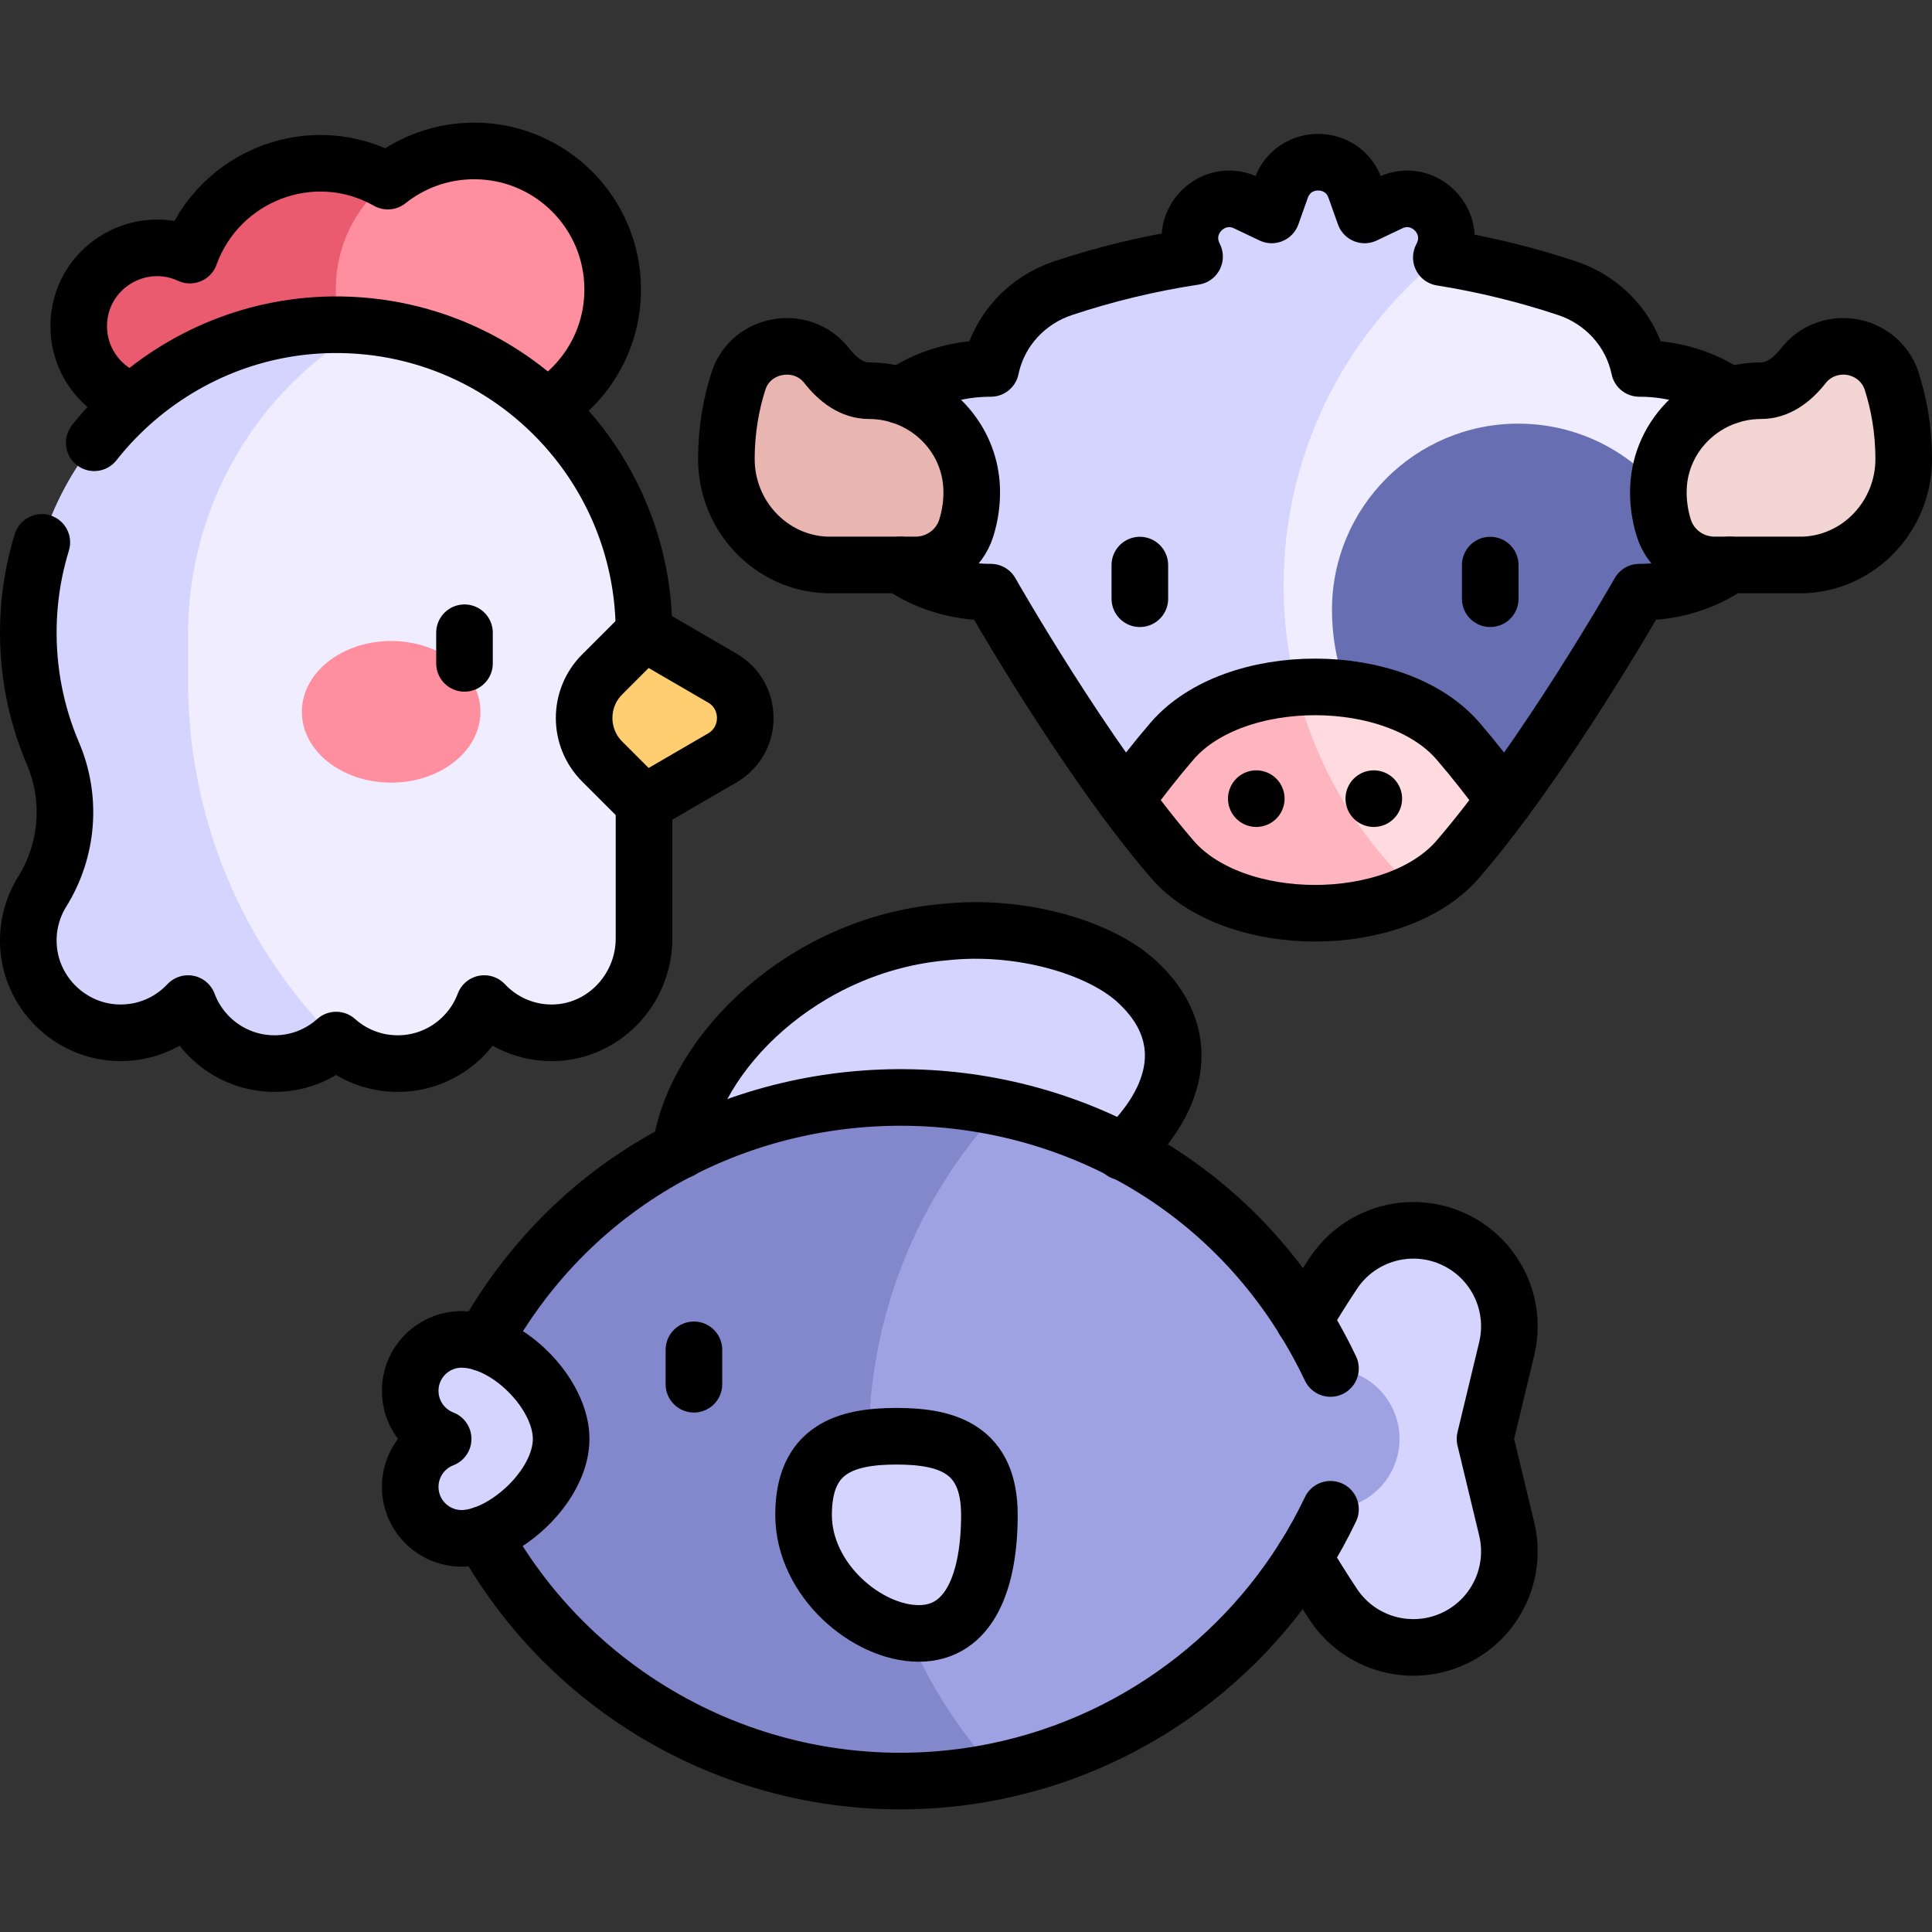 <?xml version="1.0" encoding="UTF-8"?>
<svg xmlns="http://www.w3.org/2000/svg" xmlns:xlink="http://www.w3.org/1999/xlink" version="1.1" id="Capa_1" x="0px" y="0px" viewBox="0 0 512 512" style="enable-background:new 0 0 512 512;" xml:space="preserve" width="512" height="512">
<rect x="0" y="0" width="512" height="512" fill="#333333" stroke="none"/>
<g>
	<g>
		<g>
			<g>
				<path style="fill:#D4D4FF;" d="M198.5,271.291c12.444-12.62,31.642-22.554,51.902-24.278&#10;&#9;&#9;&#9;&#9;&#9;c19.981-2.168,40.885,4.025,50.714,12.959c15.729,14.297,10.221,30.52-0.472,42.167c-10.892,11.926-26.75,19.032-35.663,20.803&#10;&#9;&#9;&#9;&#9;&#9;l-73.871,6.364c-5.327-2.036-11.279-8.507-11.151-19.516C179.835,299.086,185.791,283.843,198.5,271.291z"/>
				<g>
					<path style="fill:#D4D4FF;" d="M353.38,337.391c7.027-10.573,20.789-14.329,32.225-8.816&#10;&#9;&#9;&#9;&#9;&#9;&#9;c10.79,5.202,16.49,17.227,13.685,28.872l-5.749,23.869l5.749,23.869c2.805,11.646-2.894,23.67-13.685,28.872&#10;&#9;&#9;&#9;&#9;&#9;&#9;c-11.436,5.513-25.198,1.756-32.225-8.816c-11.002-16.553-19.37-32.799-19.37-43.925&#10;&#9;&#9;&#9;&#9;&#9;&#9;C334.011,370.191,342.378,353.945,353.38,337.391z"/>
					<g>
						<path style="fill:#9EA2E3;" d="M352.592,362.662c-16.403-34.44-48.054-60.59-87.263-69.136h-40.268v175.904h38.843&#10;&#9;&#9;&#9;&#9;&#9;&#9;&#9;c39.266-8.001,71.903-34.221,88.687-69.459c10.136-0.199,18.293-8.471,18.292-18.654&#10;&#9;&#9;&#9;&#9;&#9;&#9;&#9;C370.884,371.134,362.727,362.861,352.592,362.662z"/>
						<path style="fill:#8288CB;" d="M265.329,293.526c-2.189-0.477-4.396-0.911-6.63-1.277&#10;&#9;&#9;&#9;&#9;&#9;&#9;&#9;c-62.525-10.23-123.38,28.054-141.259,89.067c17.823,60.823,78.248,99.17,141.26,89.075c1.749-0.28,3.481-0.61,5.206-0.961&#10;&#9;&#9;&#9;&#9;&#9;&#9;&#9;c-21.609-23.814-33.66-54.878-33.66-87.185C230.245,349.238,242.828,317.533,265.329,293.526z"/>
					</g>
					<path style="fill:#D4D4FF;" d="M212.956,401.442c0,17.36,16.918,31.432,30.516,31.432c13.598,0,18.728-14.073,18.728-31.432&#10;&#9;&#9;&#9;&#9;&#9;&#9;s-11.024-20.823-24.622-20.823C223.98,380.619,212.956,384.083,212.956,401.442z"/>
				</g>
			</g>
			<path style="fill:#D4D4FF;" d="M148.707,381.317c0-12.033-14.194-26.363-26.363-26.363c-7.531,0-13.636,6.105-13.636,13.636&#10;&#9;&#9;&#9;&#9;c0,5.802,3.624,10.758,8.731,12.727c-5.621,2.162-9.321,7.893-8.655,14.167c0.743,6.999,6.659,12.198,13.543,12.198&#10;&#9;&#9;&#9;&#9;C133.381,407.681,148.707,393.974,148.707,381.317z"/>
		</g>
		<g>
			<g>
				<g>
					<path style="fill:#EA5B70;" d="M102.785,48.001c-5.315-3.009-11.431-4.737-17.924-4.737c-15.808,0-29.414,10.212-34.538,24.342&#10;&#9;&#9;&#9;&#9;&#9;&#9;c-2.647-1.225-5.594-1.913-8.702-1.913c-11.463,0-20.756,9.293-20.756,20.756s9.293,20.757,20.756,20.757&#10;&#9;&#9;&#9;&#9;&#9;&#9;c5.331,0,10.19-2.011,13.866-5.314c6.721,8.959,17.419,14.799,29.375,14.799c8.549,0,16.497-3.018,22.788-8.02L102.785,48.001z&#10;&#9;&#9;&#9;&#9;&#9;&#9;"/>
					<path style="fill:#FF8E9E;" d="M125.654,40c-8.649,0-16.595,2.997-22.869,8.001C93.95,55.056,88.49,66.026,89.022,78.292&#10;&#9;&#9;&#9;&#9;&#9;&#9;c0.566,13.038,7.914,24.338,18.627,30.379c5.324,3.007,11.454,4.757,18.005,4.757c20.277,0,36.714-16.437,36.714-36.714&#10;&#9;&#9;&#9;&#9;&#9;&#9;C162.368,56.437,145.931,40,125.654,40z"/>
				</g>
				<g>
					<path style="fill:#EFEDFF;" d="M97.181,86.451l-55.502,22.051v131.954l47.407,35.169c4.331,3.877,10.047,6.237,16.317,6.237&#10;&#9;&#9;&#9;&#9;&#9;&#9;c10.503,0,19.458-6.617,22.931-15.909c4.486,4.789,10.871,7.777,17.956,7.751c13.567-0.051,24.382-11.431,24.382-24.998&#10;&#9;&#9;&#9;&#9;&#9;&#9;v-81.065C170.673,125.312,138.444,90.51,97.181,86.451z"/>
					<path style="fill:#D4D4FF;" d="M87.93,86.063c-43.621,0.604-79.36,35.963-80.406,79.576&#10;&#9;&#9;&#9;&#9;&#9;&#9;c-0.29,12.102,2.057,23.624,6.506,34.033c5.095,11.919,4.015,25.63-2.841,36.63c-2.646,4.245-4.028,9.36-3.618,14.818&#10;&#9;&#9;&#9;&#9;&#9;&#9;c0.916,12.191,10.972,21.96,23.183,22.555c7.534,0.367,14.361-2.679,19.083-7.721c3.473,9.292,12.428,15.909,22.931,15.909&#10;&#9;&#9;&#9;&#9;&#9;&#9;c6.27,0,11.987-2.36,16.317-6.237c-25.13-25.13-39.249-59.215-39.249-94.754V167.95c0-33.697,18.071-64.806,47.343-81.499&#10;&#9;&#9;&#9;&#9;&#9;&#9;C94.146,86.153,91.053,86.02,87.93,86.063z"/>
				</g>
				<path style="fill:#FFCE71;" d="M159.58,201.811l11.093,11.093l20.737-12.049c8.12-4.718,8.12-16.445,0-21.163l-20.737-12.05&#10;&#9;&#9;&#9;&#9;&#9;l-11.093,11.093C153.208,185.107,153.208,195.439,159.58,201.811z"/>
			</g>
			<path style="fill:#FF8E9E;" d="M103.659,169.875c-13.067,0-23.66,8.401-23.66,18.765c0,10.364,10.593,18.765,23.66,18.765&#10;&#9;&#9;&#9;&#9;c13.067,0,23.66-8.401,23.66-18.765C127.319,178.277,116.726,169.875,103.659,169.875z"/>
		</g>
		<g>
			<g>
				<g>
					<g>
						<path style="fill:#676FB2;" d="M440.194,109.526h-91.445v102.502h50.025c12.63-17.152,26.027-38.323,35.331-54.528&#10;&#9;&#9;&#9;&#9;&#9;&#9;&#9;l0.879-0.585c8.924-0.105,16.964-2.733,23.345-7.193c4.154-2.904,6.897-8.01,8.236-13.824L440.194,109.526z"/>
						<g>
							<path style="fill:#EFEDFF;" d="M397.58,212.028h1.193C398.908,211.846,398.245,211.937,397.58,212.028z"/>
							<path style="fill:#EFEDFF;" d="M458.329,104.843c-6.465-4.519-14.658-7.206-23.898-7.206&#10;&#9;&#9;&#9;&#9;&#9;&#9;&#9;&#9;c-2.151-10.233-9.628-18.098-19.15-21.265c-10.771-3.583-21.906-6.374-33.313-8.195h-57.538v143.851h71.947&#10;&#9;&#9;&#9;&#9;&#9;&#9;&#9;&#9;c-25.975-1.44-43.39-24.053-43.39-50.387c0-27.266,22.103-49.369,49.369-49.369c17.83,0,33.441,9.458,42.116,23.626h22.092&#10;&#9;&#9;&#9;&#9;&#9;&#9;&#9;&#9;C469.178,124.553,466.436,110.509,458.329,104.843z"/>
							<path style="fill:#EFEDFF;" d="M397.58,212.028h-1.202C396.243,212.212,396.912,212.12,397.58,212.028z"/>
						</g>
					</g>
					<path style="fill:#D4D4FF;" d="M381.968,68.177c4.791-10.081-5.073-18.473-13.567-14.436l-6.763,3.215l-2.509-7.055&#10;&#9;&#9;&#9;&#9;&#9;&#9;c-3.281-9.226-16.328-9.226-19.609,0l-2.509,7.055l-6.763-3.215c-8.603-4.089-18.26,4.796-13.679,14.436&#10;&#9;&#9;&#9;&#9;&#9;&#9;c-11.945,1.817-23.597,4.451-34.852,8.195c-9.493,3.157-16.993,11.002-19.15,21.265c-9.239,0-17.432,2.687-23.898,7.206&#10;&#9;&#9;&#9;&#9;&#9;&#9;c-12.261,8.57-12.262,36.309,0,44.878c6.466,4.519,14.659,7.206,23.898,7.206c0,0,16.831,29.64,35.658,55.1h57.592&#10;&#9;&#9;&#9;&#9;&#9;&#9;c-10.125-17.002-15.641-36.619-15.646-56.892C340.165,121.321,355.546,89.281,381.968,68.177z"/>
				</g>
				<g>
					<path style="fill:#FFDBE0;" d="M386.392,196.395c-9.167-10.644-26.476-15.366-42.872-14.172v53.915h31.707&#10;&#9;&#9;&#9;&#9;&#9;&#9;c4.369-2.205,8.195-5.029,11.164-8.476c4.12-4.784,8.297-10.111,12.381-15.633&#10;&#9;&#9;&#9;&#9;&#9;&#9;C394.689,206.506,390.512,201.179,386.392,196.395z"/>
					<path style="fill:#FFB5C0;" d="M359.258,217.444c-7.254-10.717-12.581-22.639-15.737-35.221&#10;&#9;&#9;&#9;&#9;&#9;&#9;c-13.088,0.953-25.594,5.675-32.912,14.172c-4.12,4.784-8.297,10.111-12.381,15.634c4.084,5.522,8.261,10.85,12.381,15.633&#10;&#9;&#9;&#9;&#9;&#9;&#9;c13.516,15.694,44.728,18.517,64.62,8.476C369.188,230.473,363.832,224.202,359.258,217.444z"/>
				</g>
			</g>
			<path style="fill:#E8B5B1;" d="M257.495,129.304c-0.46-11.551-8.308-21.091-18.823-24.461c-2.647-0.849-5.464-1.306-8.374-1.306&#10;&#9;&#9;&#9;&#9;c-4.447,0-8.226-2.809-11.256-6.676c-2.586-3.302-6.607-5.155-10.8-5.076c-5.719,0.107-10.818,3.784-12.558,9.233&#10;&#9;&#9;&#9;&#9;c-1.835,5.746-3.183,12.625-3.183,20.665c0,14.922,11.667,27.508,26.58,28.033h23.542c6.143,0,11.641-3.951,13.461-9.818&#10;&#9;&#9;&#9;&#9;C257.185,136.347,257.633,132.781,257.495,129.304z"/>
			<path style="fill:#F2D4D3;" d="M501.317,101.018c-1.74-5.449-6.839-9.126-12.559-9.233c-4.193-0.078-8.213,1.774-10.8,5.076&#10;&#9;&#9;&#9;&#9;c-3.03,3.867-6.809,6.676-11.256,6.676c-14.471,0-26.621,11.307-27.197,25.767c-0.139,3.478,0.309,7.042,1.411,10.593&#10;&#9;&#9;&#9;&#9;c1.82,5.867,7.319,9.819,13.462,9.819h23.542c14.913-0.525,26.58-13.11,26.58-28.032&#10;&#9;&#9;&#9;&#9;C504.5,113.643,503.152,106.764,501.317,101.018z"/>
		</g>
	</g>
	<g>
		<g>
			<g>
				<g>
					<path style="fill:none;stroke:#000000;stroke-width:15;stroke-linecap:round;stroke-linejoin:round;stroke-miterlimit:10;" d="&#10;&#9;&#9;&#9;&#9;&#9;&#9;M345.582,412.73c2.367,4.098,4.995,8.295,7.799,12.512c7.027,10.573,20.79,14.33,32.225,8.816&#10;&#9;&#9;&#9;&#9;&#9;&#9;c10.79-5.202,16.49-17.227,13.685-28.872l-5.749-23.869l5.749-23.869c2.805-11.646-2.895-23.67-13.685-28.872&#10;&#9;&#9;&#9;&#9;&#9;&#9;c-11.436-5.513-25.198-1.756-32.225,8.816c-2.804,4.218-5.433,8.415-7.799,12.514"/>
					<path style="fill:none;stroke:#000000;stroke-width:15;stroke-linecap:round;stroke-linejoin:round;stroke-miterlimit:10;" d="&#10;&#9;&#9;&#9;&#9;&#9;&#9;M127.972,406.653c25.161,45.731,77,72.346,130.727,63.739c1.749-0.28,3.481-0.61,5.206-0.961&#10;&#9;&#9;&#9;&#9;&#9;&#9;c39.087-7.964,71.826-34.056,88.687-69.459 M352.592,362.662c-44.446-93.33-175.432-95.84-224.571-6.756 M212.956,401.442&#10;&#9;&#9;&#9;&#9;&#9;&#9;c0-17.359,11.024-20.823,24.622-20.823c13.599,0,24.622,3.463,24.622,20.823c0,17.36-5.13,31.432-18.728,31.432&#10;&#9;&#9;&#9;&#9;&#9;&#9;C229.874,432.875,212.956,418.802,212.956,401.442z"/>
					<path style="fill:none;stroke:#000000;stroke-width:15;stroke-linecap:round;stroke-linejoin:round;stroke-miterlimit:10;" d="&#10;&#9;&#9;&#9;&#9;&#9;&#9;M148.707,381.317c0-10.189-10.179-22.023-20.687-25.411c-1.901-0.613-3.812-0.952-5.676-0.952&#10;&#9;&#9;&#9;&#9;&#9;&#9;c-7.531,0-13.636,6.105-13.636,13.636c0,5.802,3.624,10.758,8.731,12.727c-5.621,2.163-9.321,7.893-8.655,14.167&#10;&#9;&#9;&#9;&#9;&#9;&#9;c0.743,6.999,6.659,12.198,13.543,12.198c1.797,0,3.707-0.368,5.645-1.028C137.959,403.248,148.707,391.917,148.707,381.317z"/>
				</g>
			</g>
			<g>
				<g>
					<g>
						
							<path style="fill:none;stroke:#000000;stroke-width:15;stroke-linecap:round;stroke-linejoin:round;stroke-miterlimit:10;" d="&#10;&#9;&#9;&#9;&#9;&#9;&#9;&#9;M238.671,149.722c6.466,4.519,14.659,7.206,23.898,7.206c0,0,24.924,43.895,48.039,70.734&#10;&#9;&#9;&#9;&#9;&#9;&#9;&#9;c16.485,19.141,59.299,19.141,75.784,0c23.115-26.839,48.039-70.734,48.039-70.734c9.24,0,17.432-2.688,23.898-7.207"/>
						
							<path style="fill:none;stroke:#000000;stroke-width:15;stroke-linecap:round;stroke-linejoin:round;stroke-miterlimit:10;" d="&#10;&#9;&#9;&#9;&#9;&#9;&#9;&#9;M257.495,129.304c-0.46-11.551-8.308-21.091-18.823-24.461c-2.647-0.849-5.464-1.306-8.374-1.306&#10;&#9;&#9;&#9;&#9;&#9;&#9;&#9;c-4.447,0-8.226-2.809-11.256-6.676c-6.523-8.327-20.106-6.028-23.358,4.157c-1.834,5.746-3.183,12.625-3.183,20.665&#10;&#9;&#9;&#9;&#9;&#9;&#9;&#9;c0,14.922,11.667,27.508,26.58,28.033h23.542c6.143,0,11.64-3.952,13.461-9.818&#10;&#9;&#9;&#9;&#9;&#9;&#9;&#9;C257.186,136.346,257.634,132.781,257.495,129.304z"/>
						
							<path style="fill:none;stroke:#000000;stroke-width:15;stroke-linecap:round;stroke-linejoin:round;stroke-miterlimit:10;" d="&#10;&#9;&#9;&#9;&#9;&#9;&#9;&#9;M501.317,101.018c-1.74-5.449-6.839-9.126-12.559-9.233c-4.193-0.078-8.213,1.774-10.8,5.076&#10;&#9;&#9;&#9;&#9;&#9;&#9;&#9;c-3.03,3.867-6.809,6.676-11.256,6.676c-14.471,0-26.621,11.308-27.197,25.767c-0.139,3.477,0.309,7.042,1.411,10.593&#10;&#9;&#9;&#9;&#9;&#9;&#9;&#9;c1.82,5.867,7.318,9.819,13.462,9.819h23.542c14.913-0.525,26.58-13.11,26.58-28.032&#10;&#9;&#9;&#9;&#9;&#9;&#9;&#9;C504.5,113.643,503.152,106.764,501.317,101.018z"/>
					</g>
					<path style="fill:none;stroke:#000000;stroke-width:15;stroke-linecap:round;stroke-linejoin:round;stroke-miterlimit:10;" d="&#10;&#9;&#9;&#9;&#9;&#9;&#9;M398.773,212.028c-4.084-5.523-8.261-10.85-12.381-15.634c-16.485-19.141-59.299-19.141-75.784,0&#10;&#9;&#9;&#9;&#9;&#9;&#9;c-4.12,4.784-8.297,10.111-12.381,15.634"/>
					<path style="fill:none;stroke:#000000;stroke-width:15;stroke-linecap:round;stroke-linejoin:round;stroke-miterlimit:10;" d="&#10;&#9;&#9;&#9;&#9;&#9;&#9;M458.329,104.843c-6.465-4.519-14.658-7.206-23.898-7.206c-2.151-10.233-9.628-18.098-19.15-21.265&#10;&#9;&#9;&#9;&#9;&#9;&#9;c-10.771-3.583-21.906-6.315-33.313-8.136l0.299-0.629c4.204-8.844-5.022-18.069-13.866-13.866l-6.763,3.215l-2.509-7.055&#10;&#9;&#9;&#9;&#9;&#9;&#9;c-3.281-9.226-16.328-9.226-19.609,0l-2.509,7.055l-6.763-3.215c-8.844-4.204-18.07,5.022-13.866,13.866l0.187,0.394&#10;&#9;&#9;&#9;&#9;&#9;&#9;c-11.945,1.817-23.597,4.628-34.852,8.371c-9.493,3.157-16.993,11.002-19.15,21.265c-9.239,0-17.432,2.687-23.898,7.206"/>
				</g>
				<g>
					
						<line style="fill:none;stroke:#000000;stroke-width:15;stroke-linecap:round;stroke-linejoin:round;stroke-miterlimit:10;" x1="302.071" y1="149.755" x2="302.071" y2="158.67"/>
					
						<line style="fill:none;stroke:#000000;stroke-width:15;stroke-linecap:round;stroke-linejoin:round;stroke-miterlimit:10;" x1="394.929" y1="149.755" x2="394.929" y2="158.67"/>
				</g>
				<g>
					
						<line style="fill:none;stroke:#000000;stroke-width:15;stroke-linecap:round;stroke-linejoin:round;stroke-miterlimit:10;" x1="332.929" y1="211.65" x2="332.929" y2="211.65"/>
					
						<line style="fill:none;stroke:#000000;stroke-width:15;stroke-linecap:round;stroke-linejoin:round;stroke-miterlimit:10;" x1="364.071" y1="211.65" x2="364.071" y2="211.65"/>
				</g>
			</g>
			
				<line style="fill:none;stroke:#000000;stroke-width:15;stroke-linecap:round;stroke-linejoin:round;stroke-miterlimit:10;" x1="183.896" y1="357.718" x2="183.896" y2="366.837"/>
			<path style="fill:none;stroke:#000000;stroke-width:15;stroke-linecap:round;stroke-linejoin:round;stroke-miterlimit:10;" d="&#10;&#9;&#9;&#9;&#9;M297.523,305.282c15.065-14.207,18.985-31.318,3.593-45.309c-9.829-8.934-30.733-15.128-50.714-12.959&#10;&#9;&#9;&#9;&#9;c-37.237,3.167-66.494,31.706-70.104,57.905"/>
		</g>
		<g>
			<g>
				<g>
					
						<path style="fill:none;stroke:#000000;stroke-width:15;stroke-linecap:round;stroke-linejoin:round;stroke-miterlimit:10;stroke-dasharray:202,30,1000,0,1000,0;" d="&#10;&#9;&#9;&#9;&#9;&#9;&#9;M170.673,167.642c0-19.399-6.773-37.217-18.082-51.221C137.416,97.628,114.07,85.703,87.93,86.063&#10;&#9;&#9;&#9;&#9;&#9;&#9;c-43.388,0.601-79.356,35.758-80.406,79.576c-0.29,12.102,2.057,23.624,6.506,34.033c5.095,11.919,4.015,25.63-2.841,36.63&#10;&#9;&#9;&#9;&#9;&#9;&#9;c-2.646,4.245-4.028,9.36-3.618,14.818c0.916,12.191,10.972,21.96,23.183,22.555c7.534,0.367,14.361-2.679,19.083-7.721&#10;&#9;&#9;&#9;&#9;&#9;&#9;c3.473,9.292,12.428,15.909,22.931,15.909c6.27,0,11.987-2.36,16.317-6.237c4.331,3.877,10.047,6.237,16.317,6.237&#10;&#9;&#9;&#9;&#9;&#9;&#9;c10.503,0,19.458-6.617,22.931-15.909c4.486,4.789,10.871,7.777,17.956,7.751c6.633-0.025,12.604-2.763,16.979-7.135&#10;&#9;&#9;&#9;&#9;&#9;&#9;c4.574-4.571,7.403-10.929,7.403-17.863v-35.803"/>
					<path style="fill:none;stroke:#000000;stroke-width:15;stroke-linejoin:round;stroke-miterlimit:10;" d="M191.41,179.691&#10;&#9;&#9;&#9;&#9;&#9;&#9;l-20.737-12.05l-11.093,11.093c-6.372,6.372-6.372,16.704,0,23.076l11.093,11.093l20.737-12.049&#10;&#9;&#9;&#9;&#9;&#9;&#9;C199.53,196.137,199.53,184.409,191.41,179.691z"/>
				</g>
				
					<line style="fill:none;stroke:#000000;stroke-width:15;stroke-linecap:round;stroke-linejoin:round;stroke-miterlimit:10;" x1="123.095" y1="167.682" x2="123.095" y2="175.801"/>
			</g>
			<path style="fill:none;stroke:#000000;stroke-width:15;stroke-linejoin:round;stroke-miterlimit:10;" d="M144.801,108.043&#10;&#9;&#9;&#9;&#9;c10.536-6.453,17.567-18.069,17.567-31.329c0-20.277-16.437-36.714-36.714-36.714c-8.649,0-16.595,2.997-22.869,8.001&#10;&#9;&#9;&#9;&#9;C82.94,36.768,58.016,46.388,50.323,67.606c-13.601-6.293-29.459,3.573-29.459,18.843c0,9.322,6.145,17.208,14.606,19.829"/>
		</g>
	</g>
</g>















</svg>
